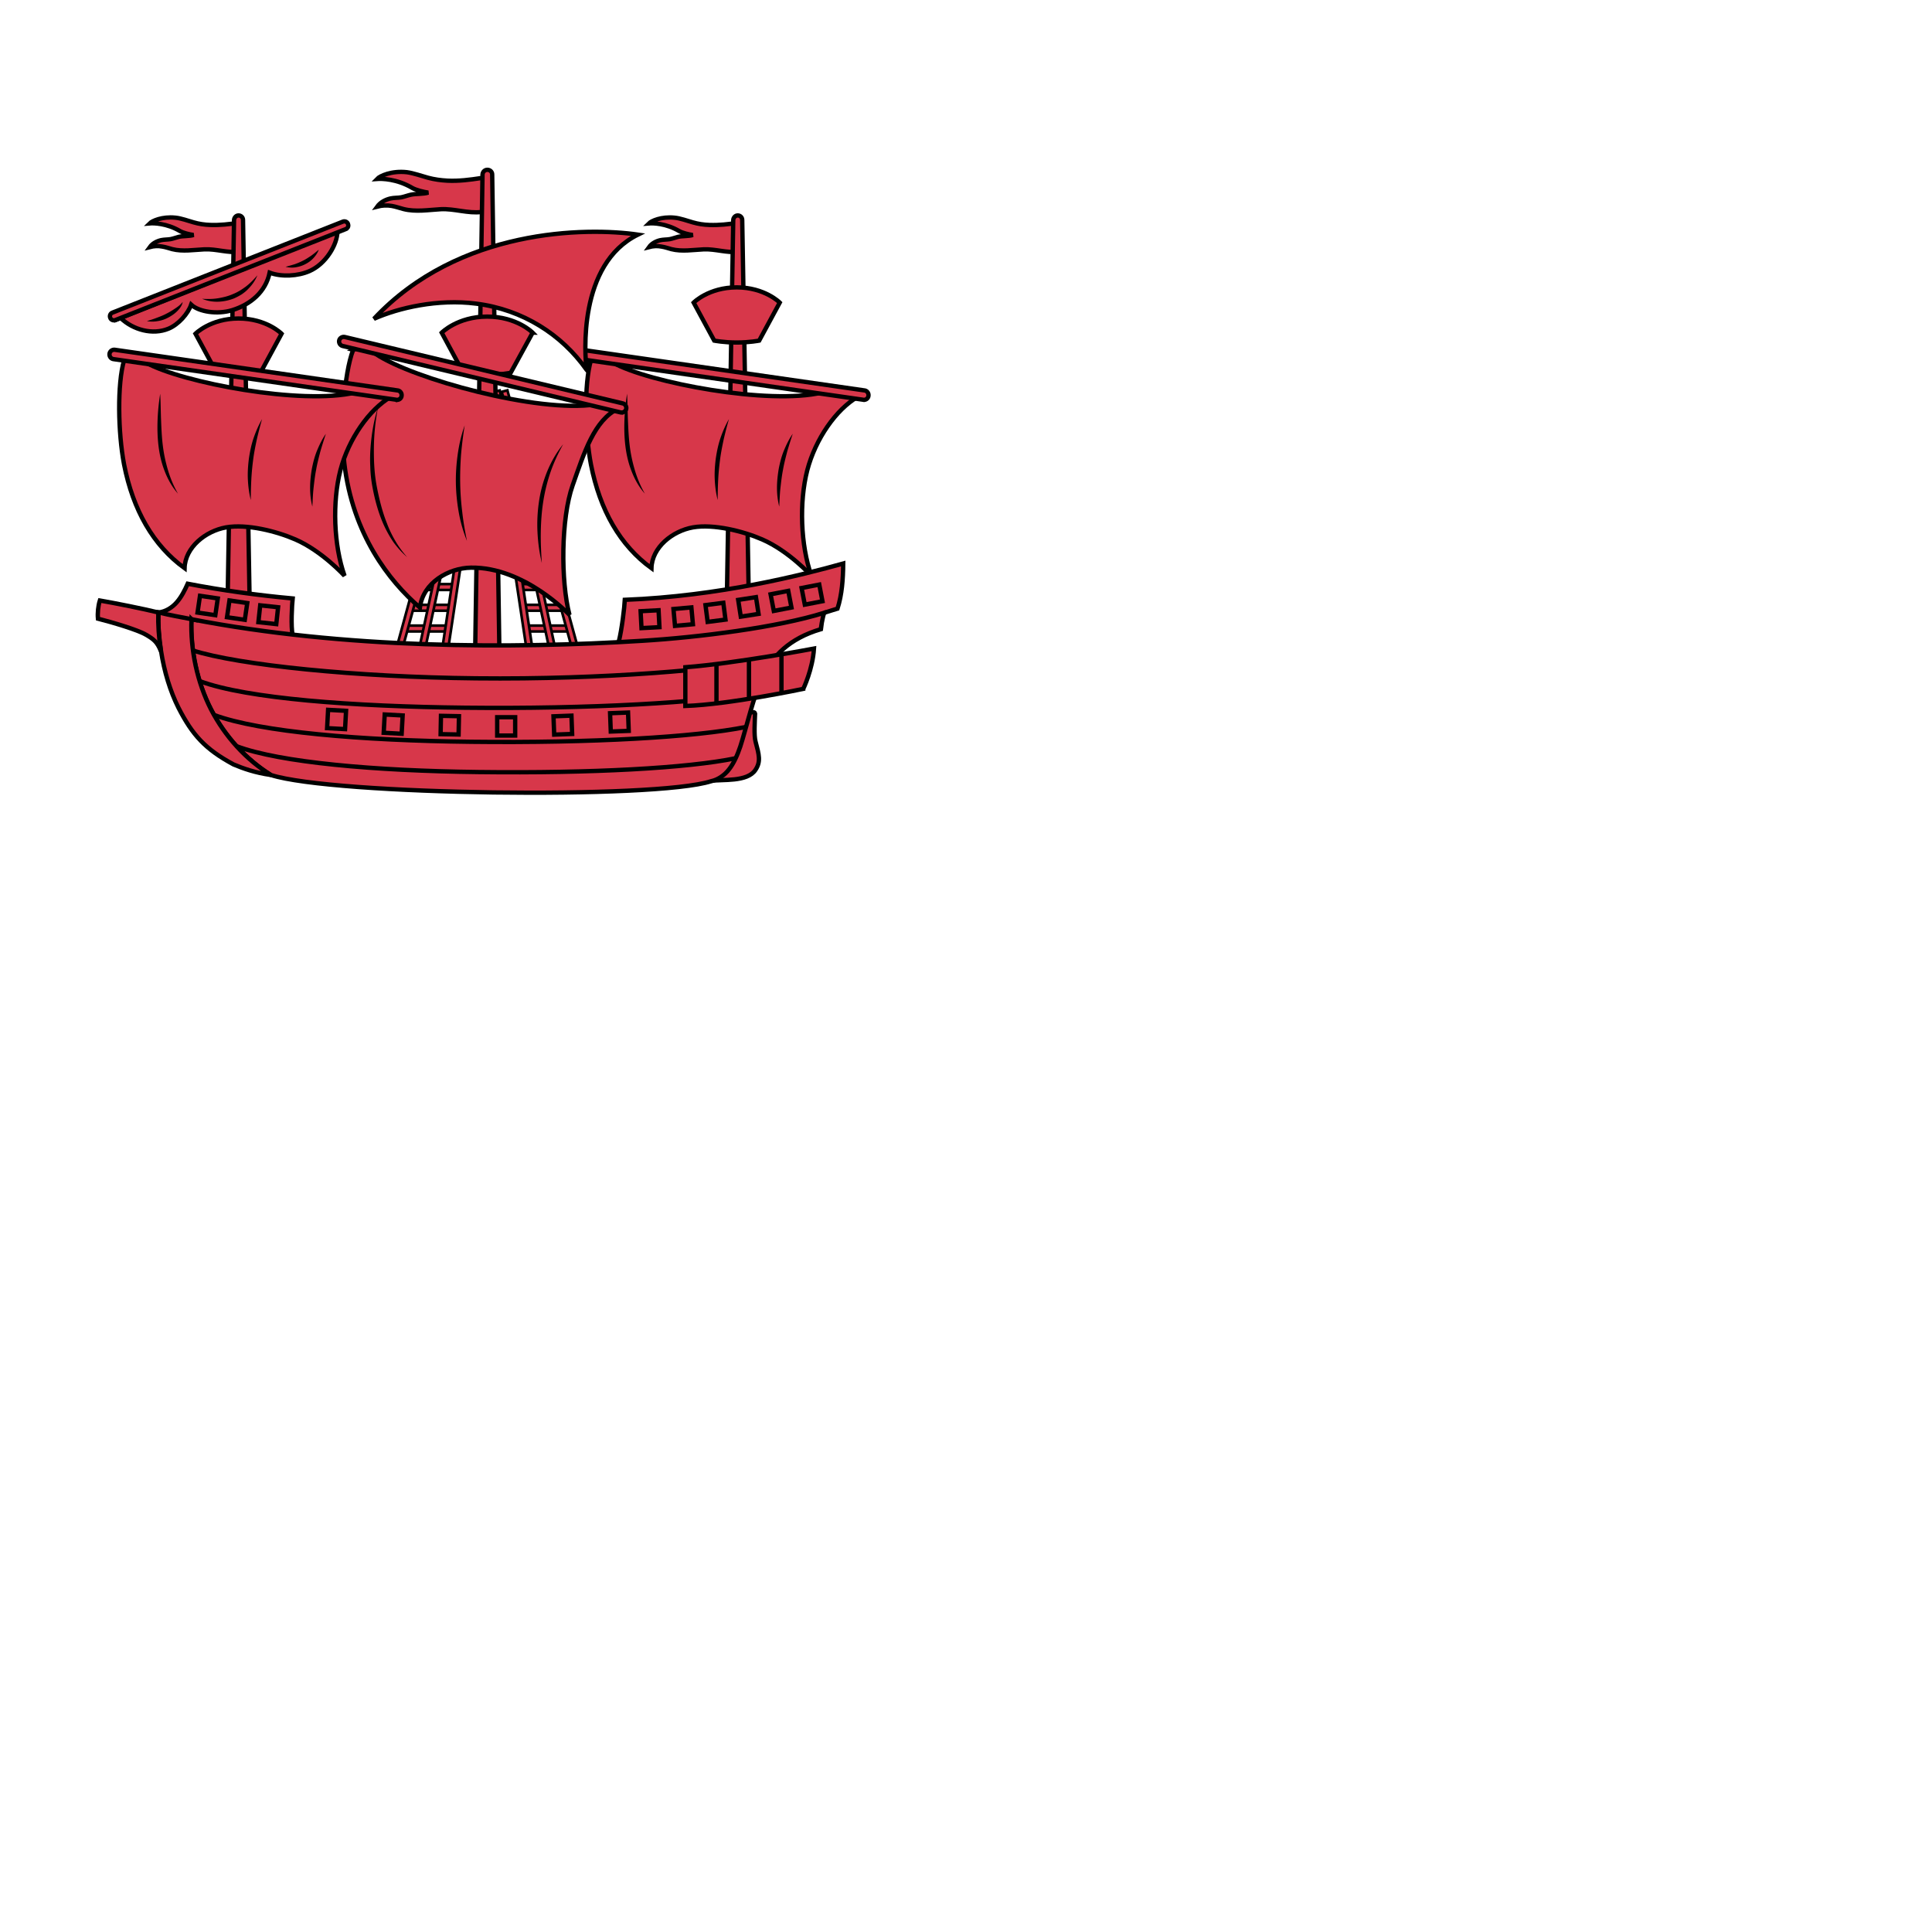 <svg xmlns="http://www.w3.org/2000/svg" fill="#d7374a" stroke="#000" viewBox="50 50 200 200">
  <g id="caravel" stroke-width=".448">
    <path class="tertiary" d="M99.788 68.435c-1.146.179-2.291.322-3.455.269-.68-.036-1.36-.125-2.023-.304-.644-.179-1.522-.483-2.184-.573-1.611-.179-2.81.394-3.097.698.483-.036 2.041-.018 3.652.931.412.233 1.181.412 1.647.483-.465.161-1.307.107-1.79.215-.322.072-.644.197-.985.269-.376.072-.77.036-1.146.125-.519.125-1.038.394-1.36.841.483-.125 1.002-.161 1.504-.072.412.072.805.215 1.217.322 1.253.322 2.595.089 3.866.018 1.414-.072 2.81.465 4.224.286m-25.132 1.11c-.985.161-1.969.269-2.954.233-.591-.018-1.181-.107-1.736-.269-.555-.161-1.307-.43-1.879-.483-1.378-.143-2.417.34-2.667.591.412-.036 1.754-.018 3.132.788.34.197 1.002.358 1.414.412-.412.143-1.128.089-1.539.197-.286.072-.555.179-.841.233-.322.054-.662.036-.985.107-.448.107-.895.34-1.163.716.412-.107.859-.143 1.289-.054.358.054.698.179 1.038.269 1.074.269 2.237.072 3.329.018 1.217-.054 2.417.394 3.634.251m51.606-3.007c-.985.161-1.969.269-2.954.233-.591-.018-1.181-.107-1.736-.269-.555-.161-1.307-.43-1.879-.483-1.378-.143-2.417.34-2.667.591.412-.036 1.754-.018 3.132.788.34.197 1.002.358 1.414.412-.412.143-1.128.089-1.539.197-.286.072-.555.179-.841.233-.322.054-.662.036-.985.107-.448.107-.895.34-1.163.716.412-.107.859-.143 1.289-.054.358.054.698.179 1.038.269 1.074.269 2.237.072 3.329.018 1.217-.054 2.417.394 3.634.251"/>
    <g stroke-width=".269">
      <rect x="104.335" y="114.76" width="4.547" height=".609"/>
      <rect x="104.067" y="112.612" width="4.278" height=".609"/>
      <rect x="103.888" y="110.465" width="3.866" height=".609"/>
      <rect x="103.565" y="108.317" width="3.455" height=".609"/>
      <rect x="103.136" y="106.168" width="3.329" height=".609"/>
      <rect x="102.867" y="104.02" width="3.007" height=".609"/>
      <rect x="102.474" y="101.873" width="2.936" height=".609"/>
      <rect x="102.223" y="99.725" width="2.631" height=".609"/>
      <rect x="101.972" y="97.576" width="2.291" height=".609"/>
      <rect x="88.977" y="103.895" transform="rotate(81.425 102.846 104.21)" width="27.763" height=".609"/>
      <rect x="91.751" y="103.895" transform="rotate(74.687 105.981 104.208)" width="28.461" height=".609"/>
      <rect x="90.337" y="103.895" transform="rotate(77.854 104.375 104.21)" width="28.085" height=".609"/>
      <rect x="91.984" y="114.76" width="4.547" height=".609"/>
      <rect x="92.539" y="112.612" width="4.278" height=".609"/>
      <rect x="93.112" y="110.465" width="3.866" height=".609"/>
      <rect x="93.864" y="108.317" width="3.455" height=".609"/>
      <rect x="94.401" y="106.168" width="3.329" height=".609"/>
      <rect x="94.991" y="104.02" width="3.007" height=".609"/>
      <rect x="95.457" y="101.873" width="2.936" height=".609"/>
      <rect x="96.012" y="99.725" width="2.631" height=".609"/>
      <rect x="96.602" y="97.576" width="2.291" height=".609"/>
      <rect x="97.73" y="90.327" transform="rotate(8.583 98.037 104.263)" width=".609" height="27.763"/>
      <rect x="94.58" y="89.969" transform="rotate(15.312 94.872 104.216)" width=".609" height="28.461"/>
      <rect x="96.191" y="90.166" transform="rotate(12.15 96.511 104.188)" width=".609" height="28.085"/>
    </g>
    <path d="M101.704 117.929s.072.626-1.271.626c-1.325 0-1.253-.626-1.253-.626l.77-49.869c.018-.269.233-.483.501-.483.286 0 .501.215.501.483l.752 49.869zm-25.812-2.775s.072.591-1.199.591c-1.253 0-1.181-.591-1.181-.591l.716-42.387c.018-.251.215-.465.465-.465.269 0 .465.215.465.465l.734 42.387zm51.677 0s.072.591-1.199.591c-1.253 0-1.181-.591-1.181-.591l.716-42.387c.018-.251.215-.465.465-.465.269 0 .465.215.465.465l.734 42.387z"/>
    <path class="secondary" d="M111.173 87.302c-.716 2.434-.626 7.5 0 10.776.931 4.744 3.025 8.395 6.265 10.74.054-2.148 2.166-3.849 4.296-4.224s5.209.394 7.178 1.253c2.757 1.199 5.084 3.759 5.084 3.759-1.128-3.186-1.271-7.643-.43-10.919.859-3.276 2.989-6.301 5.227-7.607 0 0-1.486-.985-3.687-.448-5.477 1.325-17.918-1.002-21.677-3.097-1.36-.77-2.255-.233-2.255-.233z"/>
    <path d="M139.526 91.383a.248.248 0 0 1-.161 0l-29.284-4.207c-.269-.036-.448-.286-.412-.555.036-.269.286-.448.555-.412l29.267 4.207c.269.036.448.286.412.555-.018.215-.179.376-.376.412z"/>
    <path class="secondary" d="M62.485 82.916c1.289 1.235 3.312 1.79 4.958 1.11 1.038-.43 2.023-1.557 2.345-2.488.805.752 2.721 1.038 4.242.573 1.915-.591 3.473-1.897 3.884-3.884 1.235.465 2.936.358 4.117-.161 1.7-.734 2.9-2.757 2.9-4.117l-22.447 8.968z"/>
    <path d="M105.141 84.438s-1.629-1.665-4.708-1.665c-3.061 0-4.708 1.665-4.708 1.665l2.237 4.153s1.056.215 2.452.215 2.452-.215 2.452-.215l2.273-4.153z"/>
    <path d="M79.15 84.545s-1.557-1.575-4.457-1.575-4.457 1.575-4.457 1.575l2.13 3.938s1.002.197 2.327.197 2.327-.197 2.327-.197l2.13-3.938z"/>
    <path d="M130.72 81.323s-1.557-1.575-4.457-1.575-4.457 1.575-4.457 1.575l2.13 3.938s1.002.197 2.327.197 2.327-.197 2.327-.197l2.13-3.938z"/>
    <path d="M85.916 73.644c-.036.036-.072.054-.125.072l-23.843 9.415c-.215.089-.465-.018-.537-.233-.089-.215.018-.465.233-.537l23.843-9.415c.215-.089.465.018.537.233.072.179.018.358-.107.465zm49.404 39.792c.43-.143 1.378-.43 1.378-.43.465-1.468.573-3.007.591-4.672-4.153 1.163-12.799 3.383-22.608 3.759-.036.752-.304 3.061-.626 4.332l3.222 6.14m-50.872-9.165c.734-.072 1.414-.501 1.897-1.056.483-.555.823-1.235 1.128-1.915 3.526.68 7.285 1.199 10.865 1.522-.072.662-.197 2.936 0 3.795l-1.146 3.723m48.223 4.278c.197 0 .376 0 .573-.018.072 0 .125 0 .179.054.036.054.054.107.036.179-.018.68-.125 2.148.054 2.81.358 1.343.573 2.076-.018 2.936-.841 1.271-3.419.949-4.582 1.128"/>
    <path d="M135.32 113.436c-4.779 1.504-12.977 2.542-18.849 2.9-13.497.841-30.806.841-46.665-2.237-.107 3.186.591 6.551 2.041 9.344 1.432 2.792 3.598 5.155 6.193 6.784 6.462 2.076 39.756 2.524 45.573.644.734-.161 1.396-.626 1.862-1.235.465-.591.859-1.45 1.163-2.363.609-1.862 1.414-5.424 2.381-7.375.967-1.951 2.667-3.795 5.943-4.761 0-.018.179-1.217.358-1.7z"/>
    <g fill="none">
      <path d="M70.719 120.524c4.833 1.79 15.77 2.613 27.441 2.739 12.637.143 24.845-.519 30.144-1.611m-58.39-4.332c4.797 1.539 17.005 2.775 29.374 2.9 13.353.143 25.203-.931 30.806-2.005m-57.924 5.8c4.744 1.754 15.143 2.649 26.635 2.775 12.423.143 23.216-.483 28.425-1.539m-52.715 2.005c4.475 1.665 14.213 2.542 25.042 2.667 11.707.143 21.677-.412 26.599-1.432"/>
      <rect x="73.619" y="112.29" transform="rotate(-171.65 74.549 113.164)" width="1.862" height="1.754"/>
      <rect x="76.841" y="112.774" transform="rotate(-173.826 77.77 113.643)" width="1.862" height="1.754"/>
      <rect x="83.911" y="123.549" transform="rotate(-176.861 84.842 124.489)" width="1.862" height="1.897"/>
      <rect x="89.764" y="124.033" transform="rotate(-176.861 90.698 124.971)" width="1.862" height="1.897"/>
      <rect x="95.618" y="124.122" transform="rotate(-178.854 96.555 125.07)" width="1.862" height="1.897"/>
      <rect x="101.489" y="124.248" transform="rotate(180.0 102.41 125.195)" width="1.862" height="1.897"/>
      <rect x="107.342" y="124.14" transform="rotate(177.856 108.268 125.077)" width="1.862" height="1.897"/>
      <rect x="113.196" y="123.818" transform="rotate(177.856 114.124 124.756)" width="1.862" height="1.897"/>
      <rect x="70.558" y="111.807" transform="rotate(-171.65 71.493 112.682)" width="1.862" height="1.754"/>
      <rect x="129.932" y="111.342" transform="rotate(169.052 130.858 112.212)" width="1.862" height="1.754"/>
      <rect x="133.154" y="110.697" transform="rotate(169.052 134.074 111.563)" width="1.862" height="1.754"/>
      <rect x="126.549" y="111.932" transform="rotate(171.189 127.475 112.817)" width="1.862" height="1.754"/>
      <rect x="119.783" y="112.953" transform="rotate(174.81 120.719 113.832)" width="1.862" height="1.754"/>
      <rect x="123.148" y="112.523" transform="rotate(172.658 124.073 113.395)" width="1.862" height="1.754"/>
      <rect x="116.364" y="113.203" transform="rotate(176.968 117.293 114.089)" width="1.862" height="1.754"/>
    </g>
    <path d="M69.824 114.098c-1.307-.251-2.13-.394-3.419-.698-.054 1.271.054 2.631.269 4.01.322 2.094.949 4.171 1.808 5.871 1.432 2.792 2.739 4.26 5.692 5.853 1.02.43 2.237.859 3.866 1.092-2.595-1.611-4.744-3.992-6.193-6.784-1.432-2.81-2.148-6.176-2.023-9.344z"/>
    <path d="M66.656 117.41c-.215-1.378-.304-2.757-.269-4.01-1.539-.376-4.493-.967-6.05-1.235-.179.555-.251 1.307-.197 1.879 1.468.376 4.099 1.146 4.976 1.665.77.448 1.163.734 1.539 1.7m66.499 3.902s-7.607 1.611-12.208 1.772v-4.01c5.173-.394 13.318-1.933 13.318-1.933-.143 2.184-1.11 4.171-1.11 4.171z"/>
    <path d="M124.168 122.78v-4.01m3.365 3.544v-4.01m3.365 3.562v-4.01"/>
    <path class="secondary" d="M110.725 88.286c-.197-1.539-.913-10.937 5.316-13.998-5.316-.77-18.544-.68-27.333 8.717 2.56-1.146 6.641-2.076 10.561-1.575 4.869.609 8.896 3.222 11.456 6.856z"/>
    <path class="secondary" d="M86.56 86.21c-.967 2.506-1.325 8.252-.913 11.778.859 7.303 4.618 12.154 7.822 14.911.322-2.595 2.989-4.099 5.28-4.135 5.531-.089 10.203 4.887 10.203 4.887-.913-3.49-.877-9.988.322-13.389s2.237-6.766 4.726-7.965c0 0 0-.805-2.381-.43-5.925.913-18.884-2.649-22.697-5.209-1.378-.931-2.363-.448-2.363-.448z"/>
    <path d="M114.395 92.708c-.054 0-.107 0-.161-.018l-28.765-6.874c-.251-.054-.412-.322-.358-.573.054-.251.322-.412.573-.358l28.783 6.874c.251.054.412.322.358.573-.054.215-.233.358-.43.376z"/>
    <path class="secondary" d="M62.843 87.302c-.716 2.434-.626 7.5 0 10.776.931 4.744 3.025 8.395 6.265 10.74.054-2.148 2.166-3.849 4.296-4.224s5.209.394 7.178 1.253c2.757 1.199 5.084 3.759 5.084 3.759-1.128-3.186-1.271-7.643-.43-10.919.859-3.276 2.989-6.301 5.227-7.607 0 0-1.486-.985-3.687-.448-5.477 1.325-17.918-1.002-21.677-3.097-1.36-.77-2.255-.233-2.255-.233z"/>
    <path d="M91.197 91.383a.248.248 0 0 1-.161 0L61.751 87.177c-.269-.036-.448-.286-.412-.555.036-.269.286-.448.555-.412l29.267 4.207c.269.036.448.286.412.555-.018.215-.179.376-.376.412z"/>
    <g stroke="none" fill="#000">
      <path d="M132.062 94.909c-.376.537-.662 1.128-.913 1.736-.251.609-.412 1.253-.537 1.897-.107.644-.179 1.307-.179 1.951 0 .662.072 1.307.233 1.951.036-.644.054-1.289.125-1.933.072-.626.143-1.271.269-1.897.107-.626.269-1.235.43-1.862.179-.626.376-1.235.573-1.844zm-6.605-1.522c-.358.626-.644 1.289-.877 1.969-.233.68-.376 1.396-.483 2.112-.089.716-.143 1.432-.107 2.166.036.716.125 1.432.304 2.13 0-.716.018-1.432.054-2.13.036-.698.107-1.414.197-2.094.089-.698.233-1.396.376-2.076.161-.698.34-1.378.537-2.076zm-10.543-2.631c-.143.895-.233 1.772-.269 2.667-.036.895-.018 1.808.089 2.703s.304 1.79.644 2.649c.322.841.77 1.647 1.378 2.327-.448-.77-.788-1.593-1.038-2.434-.125-.43-.233-.841-.322-1.271a15.297 15.297 0 0 1-.215-1.307c-.107-.877-.143-1.754-.179-2.649s-.036-1.772-.089-2.685zM79.561 77.618c.34.089.698.107 1.038.054s.698-.161 1.002-.322c.322-.161.609-.376.841-.626.233-.251.448-.555.555-.877a12.052 12.052 0 0 1-.788.626c-.269.179-.537.358-.823.501s-.573.269-.877.376c-.286.089-.609.179-.949.269zm-8.646 3.312a4.046 4.046 0 0 0 1.665.304c.573-.018 1.146-.143 1.683-.358.269-.125.519-.251.77-.412.233-.161.465-.34.662-.555.412-.412.734-.877.949-1.414-.358.43-.752.823-1.163 1.146-.43.322-.877.609-1.378.805-.483.215-1.002.34-1.539.43-.555.089-1.092.089-1.647.054zm-5.71 2.309a2.987 2.987 0 0 0 1.128 0c.376-.054.734-.179 1.074-.358.34-.179.662-.394.931-.662s.519-.591.573-.967c-.233.304-.501.501-.805.698a7.638 7.638 0 0 1-.913.537c-.304.161-.626.286-.967.412-.322.125-.662.233-1.02.34zm43.085 12.763c-.68.823-1.217 1.772-1.629 2.757a13.4 13.4 0 0 0-.859 3.115c-.161 1.074-.215 2.148-.161 3.222.054 1.074.197 2.148.448 3.186-.072-1.074-.125-2.13-.107-3.186.018-1.056.089-2.112.251-3.15a18.192 18.192 0 0 1 .752-3.061c.34-.985.788-1.951 1.307-2.882zm-10.185-1.969c-.34.949-.573 1.951-.716 2.954s-.215 2.023-.197 3.043c.018 1.02.125 2.041.304 3.043s.465 1.987.841 2.918c-.197-.985-.376-1.987-.483-2.971a27.969 27.969 0 0 1-.215-2.989c-.018-1.002.018-2.005.089-2.989a43.105 43.105 0 0 1 .376-3.007zm-8.968-1.862c-.43 1.307-.662 2.667-.77 4.045-.054.68-.072 1.378-.036 2.076.018.698.089 1.378.215 2.076.251 1.36.609 2.703 1.181 3.974.286.626.626 1.235 1.02 1.808.412.555.877 1.074 1.396 1.522-.448-.519-.859-1.056-1.199-1.647-.34-.573-.644-1.199-.877-1.826-.501-1.253-.823-2.578-1.074-3.902-.251-1.325-.304-2.685-.286-4.045a22.238 22.238 0 0 1 .43-4.081zm-5.406 2.739c-.376.537-.662 1.128-.913 1.736-.251.609-.412 1.253-.537 1.897-.107.644-.179 1.307-.179 1.951 0 .662.072 1.307.233 1.951.036-.644.054-1.289.125-1.933.072-.626.143-1.271.269-1.897.107-.626.269-1.235.43-1.862.179-.626.376-1.235.573-1.844zm-6.605-1.522c-.358.626-.644 1.289-.877 1.969-.233.68-.376 1.396-.483 2.112-.089.716-.143 1.432-.107 2.166.036.716.125 1.432.304 2.13 0-.716.018-1.432.054-2.13.036-.698.107-1.414.197-2.094.089-.698.233-1.396.376-2.076.161-.698.34-1.378.537-2.076zM66.584 90.757c-.143.895-.233 1.772-.269 2.667-.036.895-.018 1.808.089 2.703s.304 1.79.644 2.649c.322.841.77 1.647 1.378 2.327-.448-.77-.788-1.593-1.038-2.434-.125-.43-.233-.841-.322-1.271a15.297 15.297 0 0 1-.215-1.307c-.107-.877-.143-1.754-.179-2.649s-.036-1.772-.089-2.685z"/>
    </g>
  </g>
</svg>
